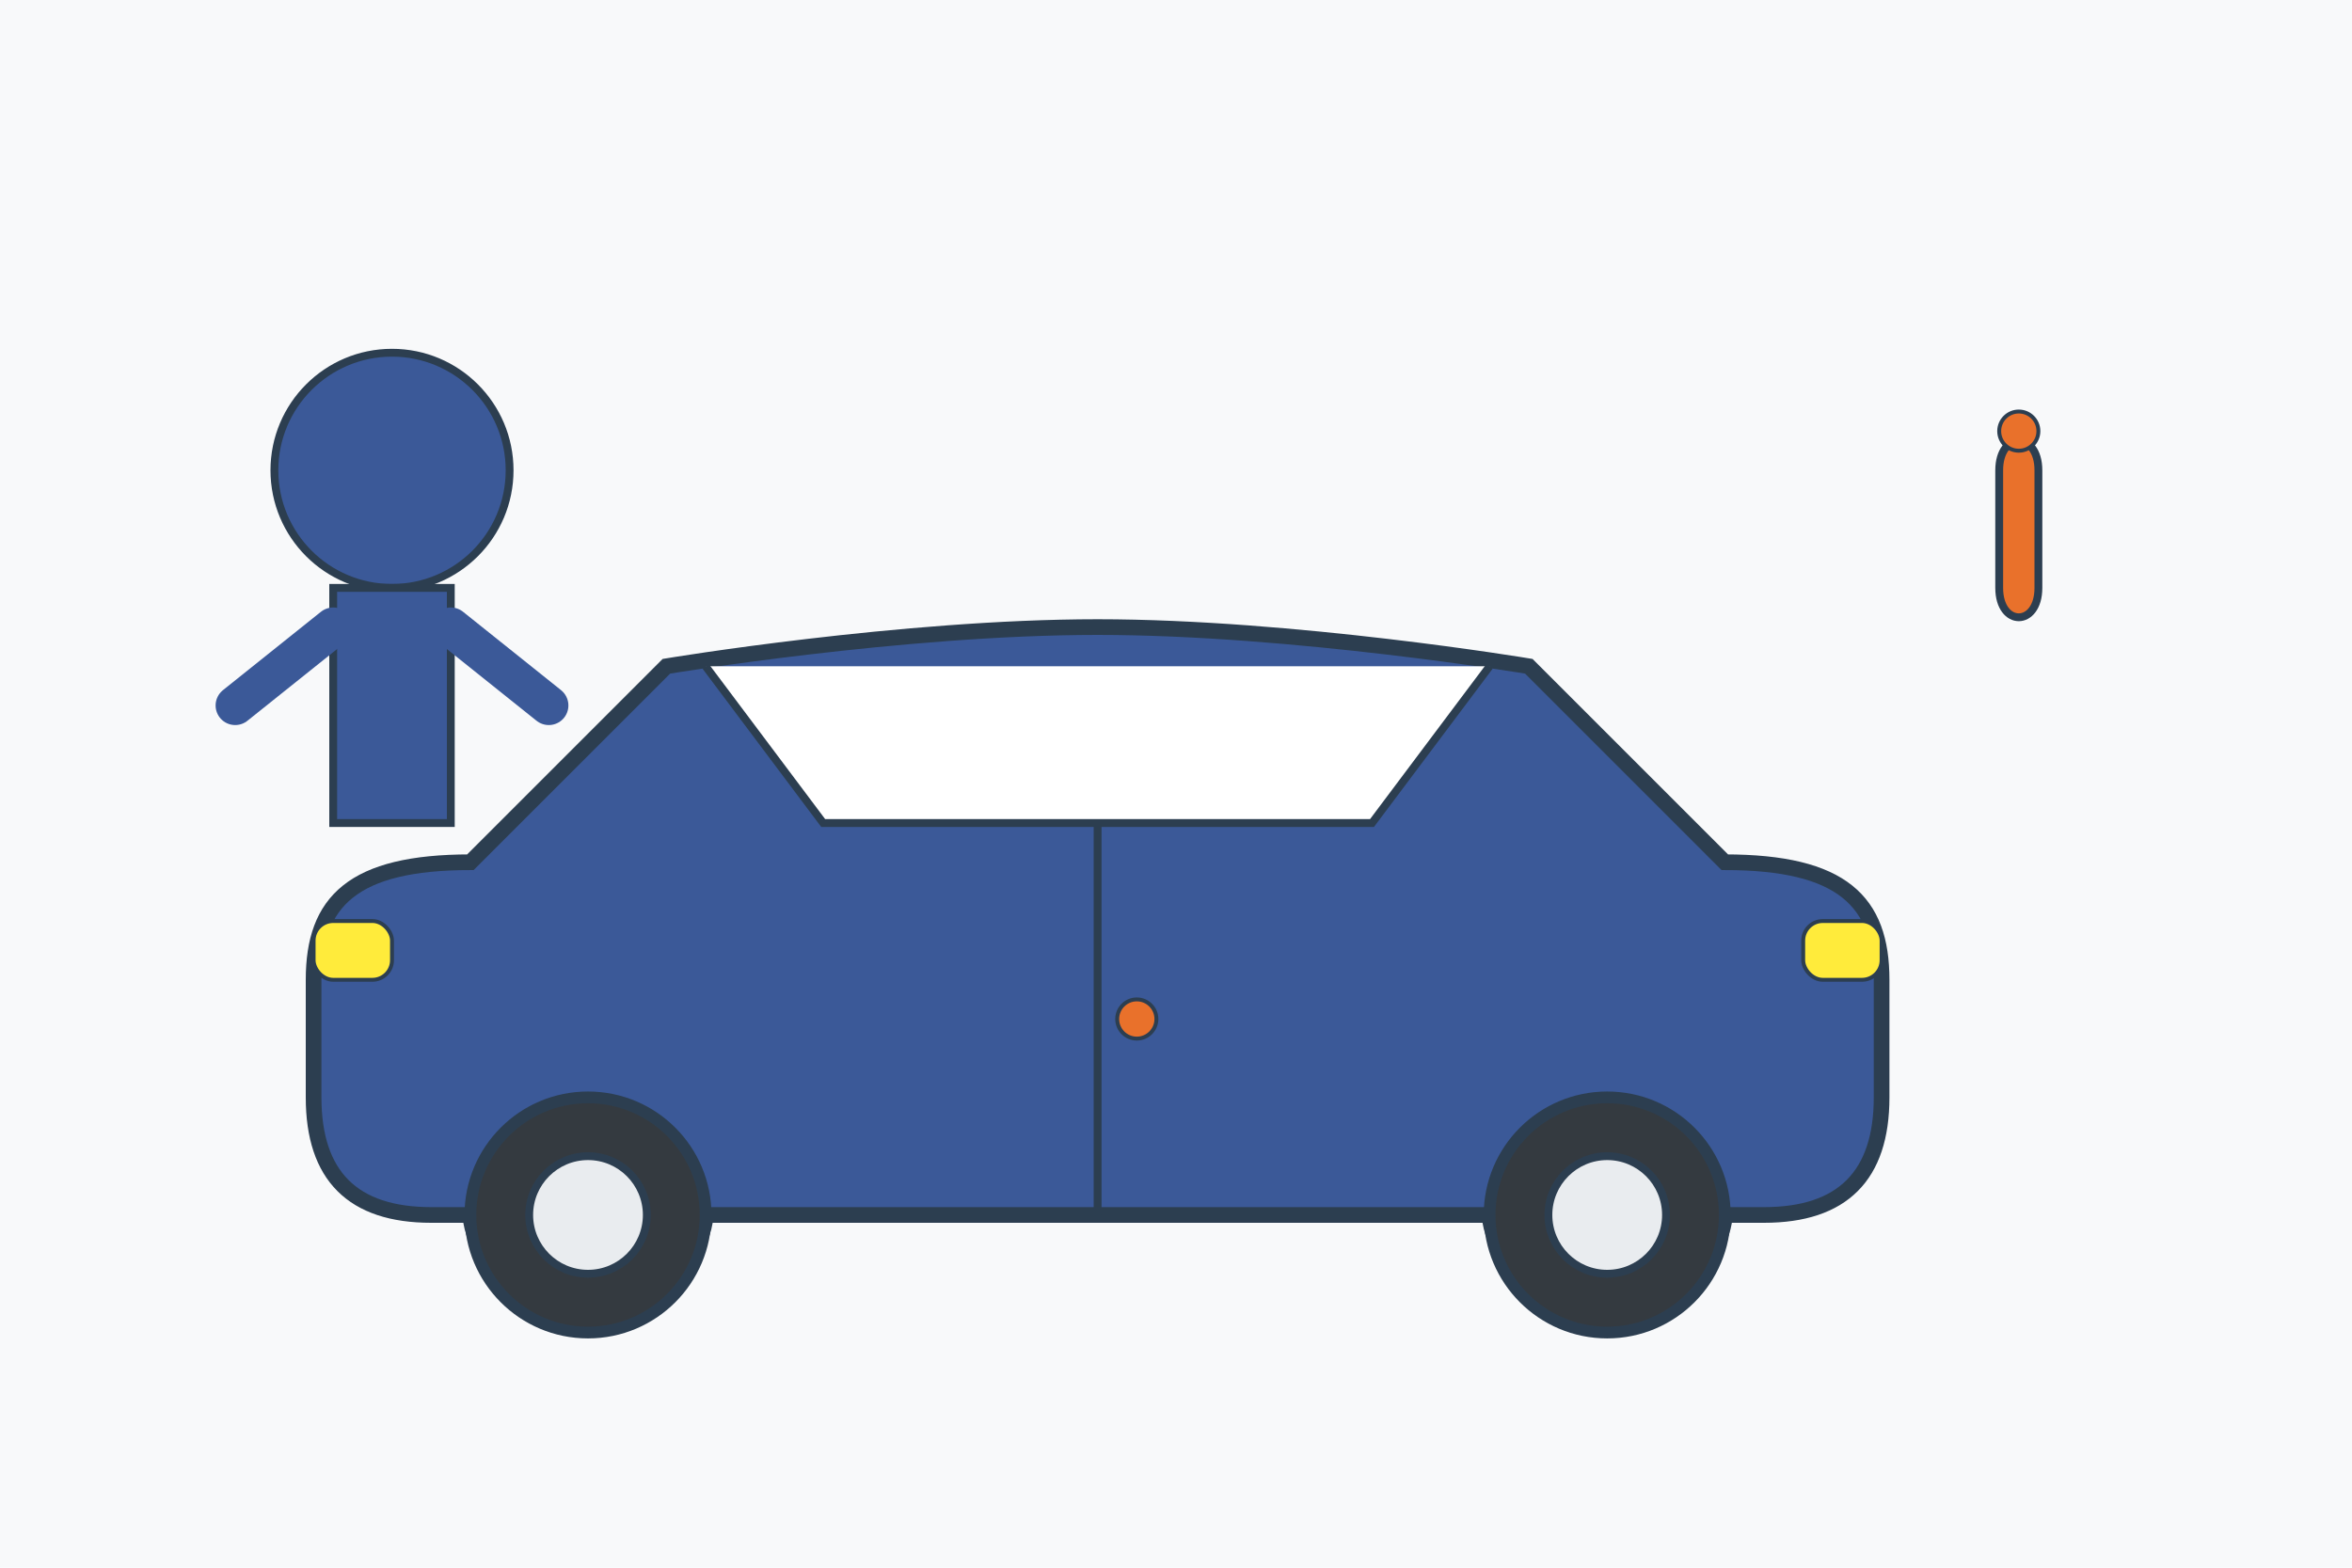 <?xml version="1.0" encoding="UTF-8"?>
<svg width="600" height="400" viewBox="0 0 600 400" xmlns="http://www.w3.org/2000/svg">
  <!-- Background -->
  <rect width="600" height="400" fill="#f8f9fa" />
  
  <!-- Car silhouette -->
  <path d="M480,250 C480,230 470,220 440,220 L390,170 C390,170 330,160 280,160 C230,160 170,170 170,170 L120,220 C90,220 80,230 80,250 L80,280 C80,300 90,310 110,310 L120,310 C120,310 120,330 150,330 C180,330 180,310 180,310 L380,310 C380,310 380,330 410,330 C440,330 440,310 440,310 L450,310 C470,310 480,300 480,280 Z" fill="#3b5998" stroke="#2c3e50" stroke-width="4"/>
  
  <!-- Windows -->
  <path d="M380,170 L350,210 L210,210 L180,170" fill="#ffffff" stroke="#2c3e50" stroke-width="2"/>
  
  <!-- Wheels -->
  <circle cx="150" cy="310" r="30" fill="#343a40" stroke="#2c3e50" stroke-width="3"/>
  <circle cx="150" cy="310" r="15" fill="#e9ecef" stroke="#2c3e50" stroke-width="2"/>
  <circle cx="410" cy="310" r="30" fill="#343a40" stroke="#2c3e50" stroke-width="3"/>
  <circle cx="410" cy="310" r="15" fill="#e9ecef" stroke="#2c3e50" stroke-width="2"/>
  
  <!-- Headlights -->
  <rect x="80" y="235" width="20" height="15" rx="5" fill="#ffeb3b" stroke="#2c3e50" stroke-width="1"/>
  <rect x="460" y="235" width="20" height="15" rx="5" fill="#ffeb3b" stroke="#2c3e50" stroke-width="1"/>
  
  <!-- Door and details -->
  <line x1="280" y1="210" x2="280" y2="310" stroke="#2c3e50" stroke-width="2"/>
  <circle cx="290" cy="260" r="5" fill="#e9712b" stroke="#2c3e50" stroke-width="1"/>
  
  <!-- Background elements - tools -->
  <path d="M520,120 C520,110 510,110 510,120 L510,150 C510,160 520,160 520,150 Z" fill="#e9712b" stroke="#2c3e50" stroke-width="2"/>
  <circle cx="515" cy="110" r="5" fill="#e9712b" stroke="#2c3e50" stroke-width="1"/>
  
  <!-- Mechanic silhouette -->
  <circle cx="100" cy="120" r="30" fill="#3b5998" stroke="#2c3e50" stroke-width="2"/>
  <rect x="85" y="150" width="30" height="60" fill="#3b5998" stroke="#2c3e50" stroke-width="2"/>
  <line x1="85" y1="160" x2="60" y2="180" stroke="#3b5998" stroke-width="10" stroke-linecap="round"/>
  <line x1="115" y1="160" x2="140" y2="180" stroke="#3b5998" stroke-width="10" stroke-linecap="round"/>
</svg>